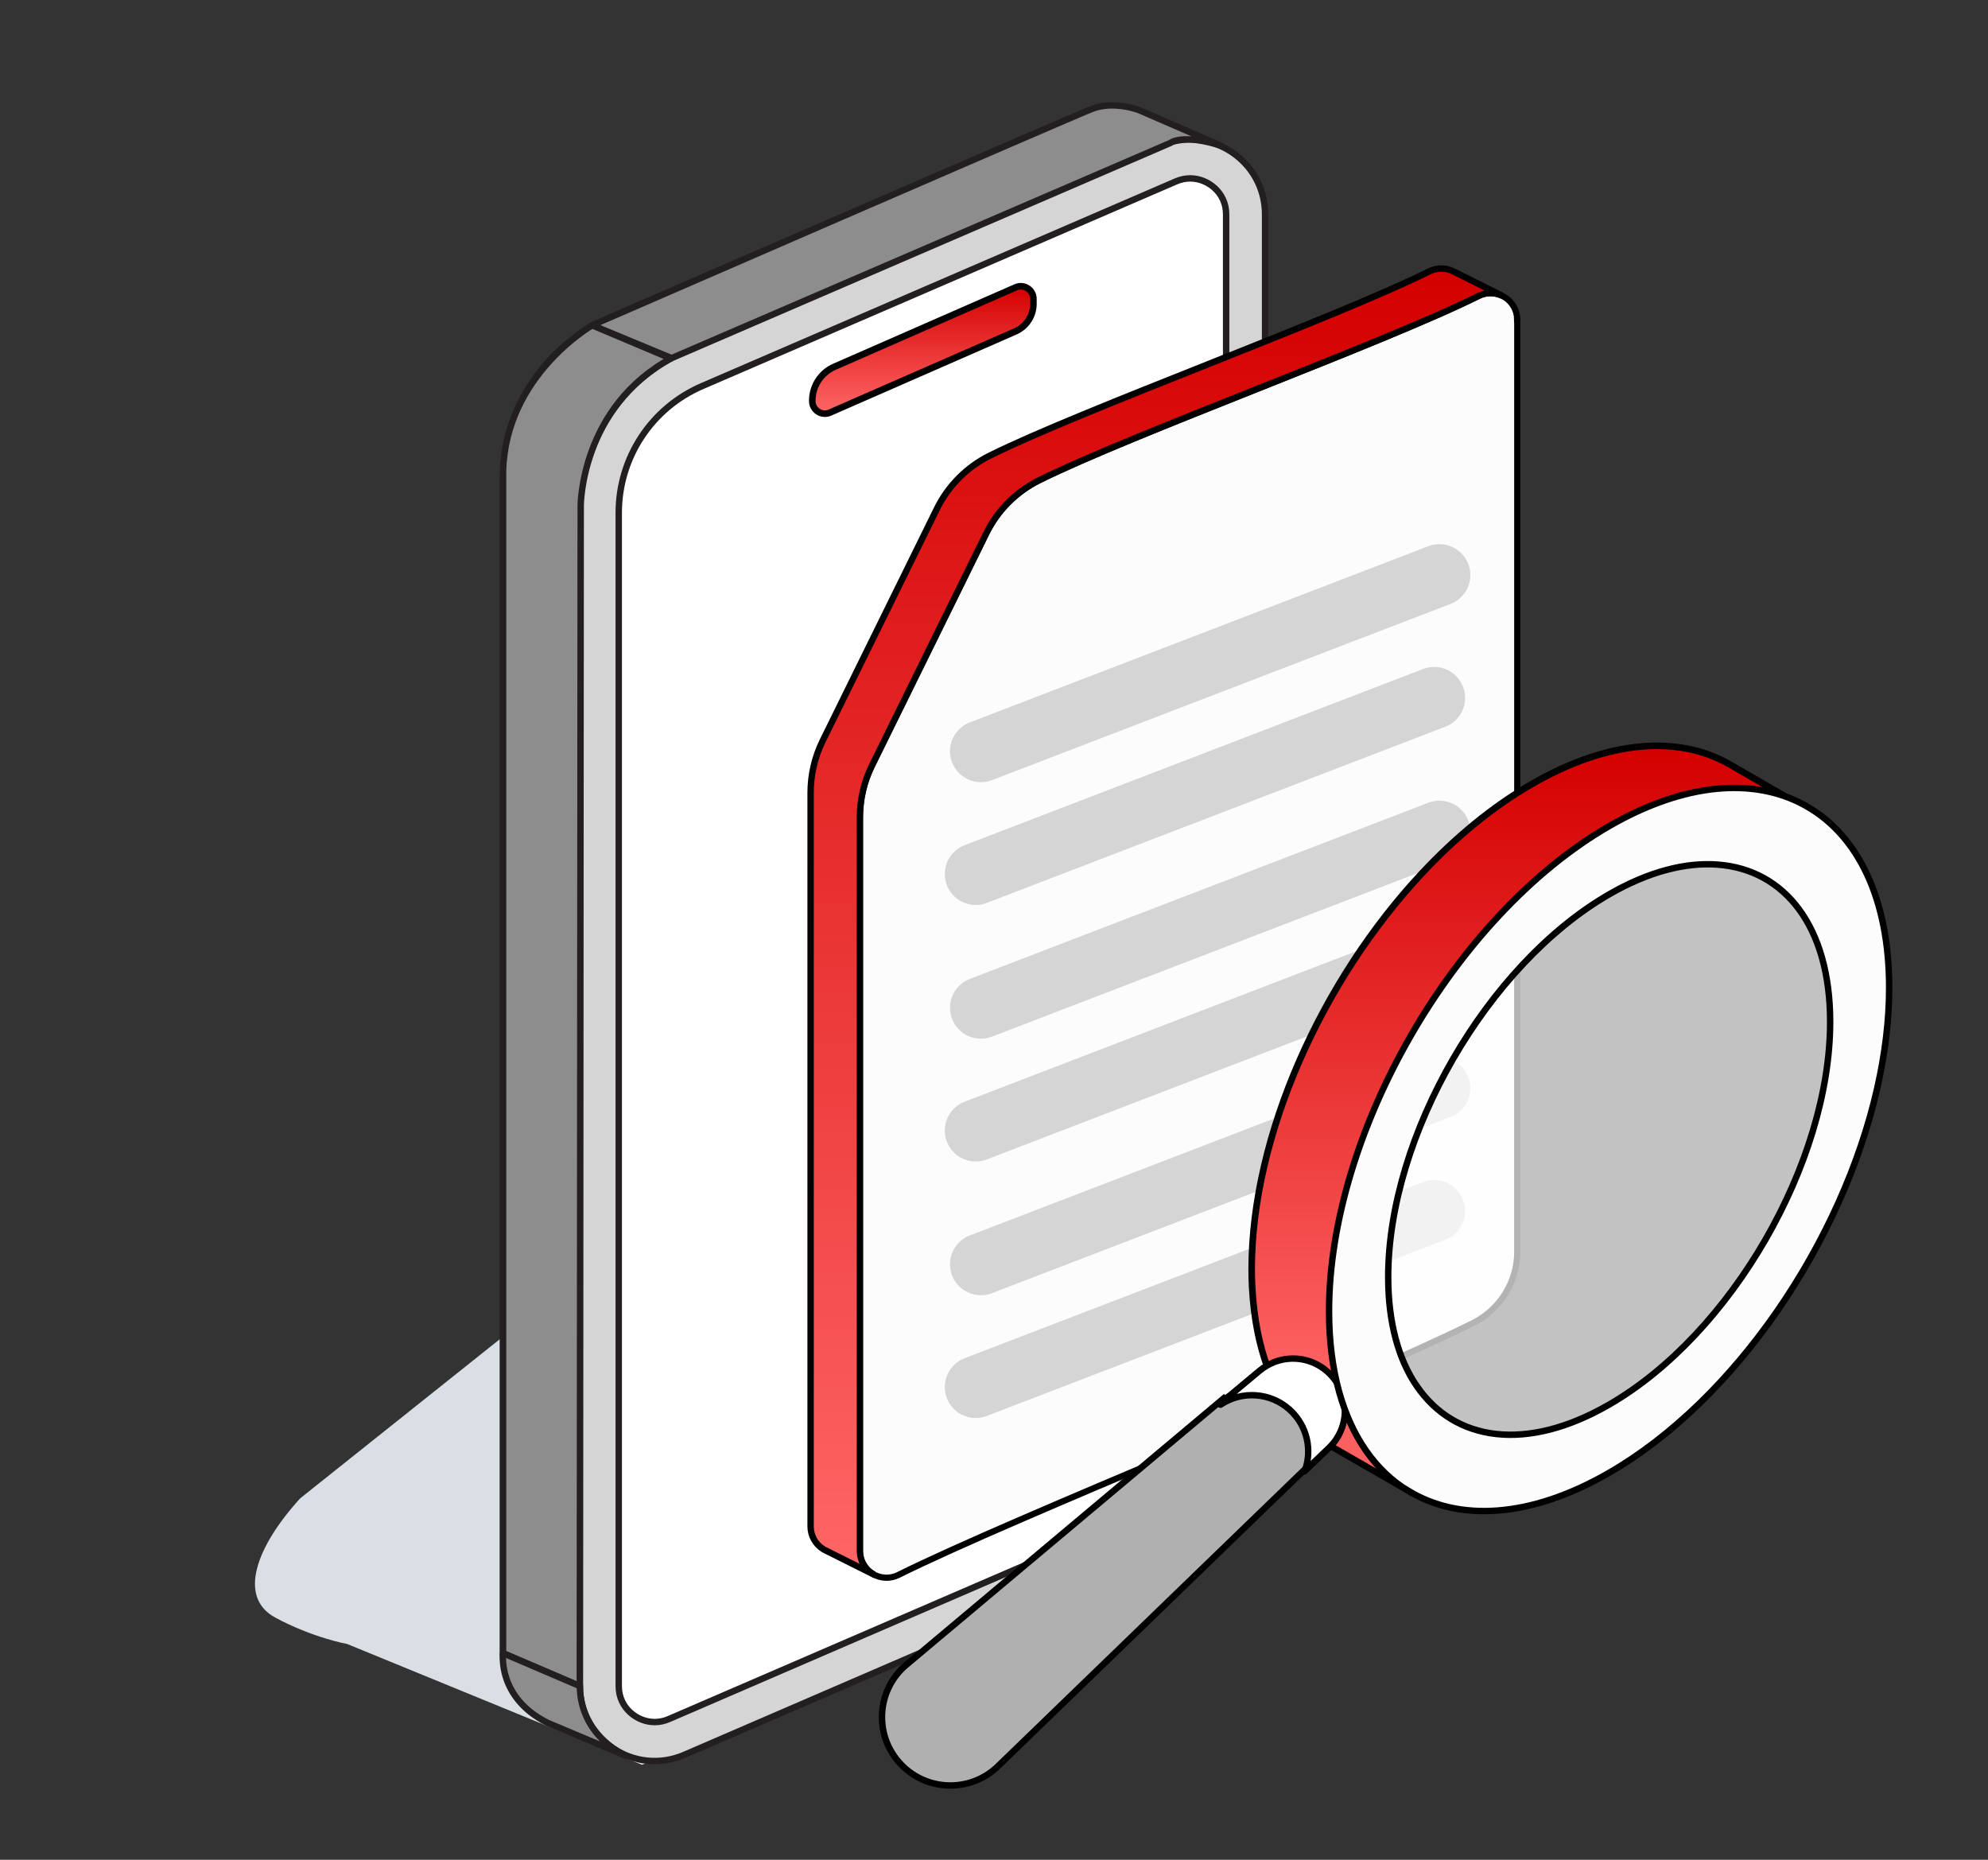<svg width="155" height="145" viewBox="0 0 155 145" fill="none" xmlns="http://www.w3.org/2000/svg">
<rect x="0" y="0" width="155" height="145" fill="#333333" stroke="none"/>
<g style="mix-blend-mode:multiply">
<path d="M50.062 137.598L27.059 128.174C27.059 128.174 24.374 127.692 21.456 126.113C18.538 124.534 19.947 120.611 23.41 116.816L53.625 92.728L93.532 118.965L50.058 137.594L50.062 137.598Z" fill="#DADFE6"/>
</g>
<path d="M84.328 118.286L47.37 134.252C43.515 135.915 39.219 133.093 39.219 128.895V37.417C39.219 31.916 42.489 26.941 47.538 24.76L84.496 8.795C88.351 7.132 92.647 9.954 92.647 14.152V105.63C92.647 111.13 89.377 116.105 84.328 118.286Z" fill="white" stroke="#231F20" stroke-width="0.5" stroke-miterlimit="10"/>
<path d="M90.316 120.852L53.358 136.818C49.503 138.481 45.207 135.659 45.207 131.461V39.979C45.207 34.479 48.477 29.504 53.526 27.323L90.484 11.357C94.339 9.694 98.635 12.516 98.635 16.714V108.192C98.635 113.692 95.365 118.668 90.316 120.849V120.852Z" fill="#D5D5D5" stroke="#231F20" stroke-width="0.5" stroke-miterlimit="10"/>
<path d="M51.04 134.264C49.695 134.264 48.242 133.189 48.242 131.456V39.977C48.242 35.685 50.788 31.813 54.73 30.108L91.688 14.143C92.052 13.985 92.427 13.908 92.802 13.908C94.146 13.908 95.599 14.983 95.599 16.716V108.194C95.599 112.486 93.054 116.359 89.111 118.064L52.153 134.029C51.789 134.186 51.414 134.264 51.04 134.264Z" fill="white" stroke="#231F20" stroke-width="0.5" stroke-miterlimit="10"/>
<path d="M95.216 11.364L88.805 8.584C88.805 8.584 86.883 7.835 85.171 8.476C83.963 8.927 46.168 25.358 46.168 25.358L52.365 27.921L91.26 11.143C91.26 11.143 92.114 10.394 95.212 11.357L95.216 11.364Z" fill="#8D8D8D" stroke="#231F20" stroke-width="0.5" stroke-miterlimit="10" stroke-linejoin="round"/>
<path d="M52.307 27.954L46.169 25.365C46.169 25.365 39.401 29.248 39.223 36.761V128.894L45.206 131.457L45.276 39.429C45.276 39.429 45.276 31.737 52.363 27.924L52.307 27.954Z" fill="#8D8D8D" stroke="#231F20" stroke-width="0.5" stroke-miterlimit="10"/>
<path d="M39.225 128.892C39.225 128.892 38.746 132.348 42.699 134.326L48.924 136.945C48.924 136.945 45.265 135.506 45.209 131.459L39.225 128.896V128.892Z" fill="#8D8D8D" stroke="#231F20" stroke-width="0.5" stroke-miterlimit="10"/>
<path d="M79.171 25.836L64.708 32.169C64.06 32.453 63.332 31.977 63.332 31.27V31.238C63.332 30.093 64.011 29.053 65.058 28.595L79.196 22.401C79.844 22.118 80.572 22.594 80.572 23.301V23.69C80.572 24.621 80.022 25.461 79.171 25.836Z" fill="url(#paint0_linear_3044_93366)" stroke="black" stroke-width="0.514"/>
<path fill-rule="evenodd" clip-rule="evenodd" d="M118.292 24.929C118.292 24.208 117.922 23.538 117.304 23.162C116.693 22.785 115.927 22.746 115.283 23.07C107.771 26.807 88.264 33.838 81.019 37.444C79.225 38.335 77.776 39.79 76.892 41.584C74.585 46.275 69.959 55.665 67.977 59.694C67.359 60.948 67.041 62.326 67.041 63.73V120.933C67.041 121.654 67.411 122.323 68.029 122.7C68.64 123.077 69.406 123.116 70.05 122.791C78.991 118.34 105.361 107.878 114.848 103.154C116.96 102.101 118.298 99.944 118.298 97.585V24.929H118.292Z" fill="#FCFCFC" stroke="black" stroke-width="0.483" stroke-miterlimit="10"/>
<path d="M76.48 58.573L112.228 44.837" stroke="#D5D5D5" stroke-width="4.821" stroke-linecap="round"/>
<path d="M76.48 78.573L112.228 64.837" stroke="#D5D5D5" stroke-width="4.821" stroke-linecap="round"/>
<path d="M76.48 98.573L112.228 84.837" stroke="#D5D5D5" stroke-width="4.821" stroke-linecap="round"/>
<path d="M76.074 68.146L111.822 54.41" stroke="#D5D5D5" stroke-width="4.821" stroke-linecap="round"/>
<path d="M76.074 88.146L111.822 74.41" stroke="#D5D5D5" stroke-width="4.821" stroke-linecap="round"/>
<path d="M76.074 108.146L111.822 94.41" stroke="#D5D5D5" stroke-width="4.821" stroke-linecap="round"/>
<path fill-rule="evenodd" clip-rule="evenodd" d="M68.153 122.772L64.384 120.887C64.384 120.887 64.345 120.868 64.325 120.861C64.28 120.835 64.234 120.809 64.189 120.783C63.578 120.406 63.201 119.737 63.201 119.016V61.806C63.201 60.409 63.52 59.031 64.137 57.77C66.119 53.742 70.746 44.352 73.052 39.66C73.936 37.867 75.385 36.411 77.179 35.521C84.424 31.921 103.932 24.89 111.45 21.153C112.054 20.855 112.763 20.867 113.354 21.179L117.116 23.057C116.545 22.785 115.869 22.785 115.29 23.07C107.778 26.807 88.271 33.838 81.026 37.444C79.232 38.334 77.783 39.79 76.899 41.584C74.592 46.275 69.966 55.665 67.984 59.694C67.367 60.948 67.048 62.326 67.048 63.729V120.933C67.048 121.654 67.418 122.323 68.036 122.7C68.075 122.726 68.12 122.752 68.166 122.772H68.153Z" fill="url(#paint1_linear_3044_93366)" stroke="black" stroke-width="0.497"/>
<g clip-path="url(#clip0_3044_93366)">
<path d="M70.701 129.764C68.199 131.847 68.115 135.64 70.514 137.822C72.588 139.709 75.774 139.664 77.794 137.719L102.013 114.293C102.628 112.667 102.234 110.746 100.855 109.49C99.348 108.126 97.117 107.983 95.457 109.096L95.403 109.032L70.701 129.769V129.764Z" fill="#B0B0B1" stroke="black" stroke-width="0.5"/>
<path d="M103.689 108.747C104.073 109.973 103.866 111.343 103.058 112.407L103.428 112.554C103.428 112.554 103.472 112.584 103.492 112.594L109.723 116.184C107.25 114.648 105.408 112.052 104.423 108.535L103.689 108.752V108.747Z" fill="#FC5F5F" stroke="black" stroke-width="0.5"/>
<path d="M98.852 106.688C100.251 106.141 101.876 106.407 103.039 107.461C103.59 107.964 103.974 108.579 104.181 109.239L104.915 109.023C104.398 107.171 104.122 105.058 104.122 102.713C104.122 88.793 113.899 71.859 125.957 64.895C131.868 61.486 137.227 61.102 141.162 63.235L134.867 59.6C130.912 57.324 125.455 57.649 119.426 61.137C116.387 62.885 113.495 65.274 110.865 68.087C103.058 76.435 97.591 88.532 97.591 98.95C97.591 99.442 97.606 99.935 97.63 100.408C97.763 102.772 98.172 104.875 98.852 106.688Z" fill="url(#paint2_linear_3044_93366)" stroke="black" stroke-width="0.514" stroke-linejoin="round"/>
<path d="M101.712 114.711L103.618 112.884C103.771 112.731 103.919 112.574 104.042 112.411C104.85 111.347 105.057 109.978 104.672 108.751C104.466 108.091 104.081 107.476 103.53 106.973C102.367 105.919 100.742 105.653 99.343 106.2C98.944 106.358 98.565 106.574 98.22 106.86L95.107 109.456L95.161 109.52C96.821 108.407 99.052 108.549 100.56 109.914C101.939 111.17 102.333 113.086 101.717 114.716L101.712 114.711Z" fill="white" stroke="black" stroke-width="0.5" stroke-linejoin="round"/>
<path opacity="0.7" d="M108.233 99.566C108.233 103.127 109.041 105.999 110.46 108.067C113.415 112.397 119.025 113.229 125.458 109.51C134.969 104.019 142.688 90.66 142.688 79.672C142.688 72.249 139.161 67.811 133.94 67.412C131.438 67.21 128.541 67.949 125.458 69.727C115.947 75.219 108.229 88.577 108.229 99.566H108.233Z" fill="white"/>
<path d="M109.78 116.218C113.745 118.652 119.301 118.381 125.458 114.829C135.314 109.141 143.648 96.792 146.357 84.868C146.963 82.203 147.293 79.558 147.293 77.016C147.293 70.052 144.85 65.16 140.895 62.885L140.663 62.752C136.728 60.619 131.369 61.003 125.458 64.412C113.4 71.376 103.623 88.311 103.623 102.23C103.623 104.575 103.899 106.683 104.416 108.54C105.401 112.052 107.244 114.652 109.716 116.189H109.726L109.78 116.223V116.218ZM110.46 108.067C109.041 105.998 108.234 103.126 108.234 99.565C108.234 88.576 115.947 75.219 125.463 69.727C128.546 67.948 131.443 67.215 133.945 67.412C139.166 67.811 142.693 72.248 142.693 79.671C142.693 90.66 134.979 104.018 125.463 109.51C119.03 113.229 113.42 112.391 110.465 108.067H110.46Z" fill="#FCFCFC" stroke="black" stroke-width="0.5"/>
</g>
<defs>
<linearGradient id="paint0_linear_3044_93366" x1="71.952" y1="22.318" x2="71.952" y2="32.253" gradientUnits="userSpaceOnUse">
<stop stop-color="#D40000"/>
<stop offset="1" stop-color="#FF6666"/>
</linearGradient>
<linearGradient id="paint1_linear_3044_93366" x1="90.159" y1="20.937" x2="90.159" y2="122.772" gradientUnits="userSpaceOnUse">
<stop stop-color="#D40000"/>
<stop offset="1" stop-color="#FF6666"/>
</linearGradient>
<linearGradient id="paint2_linear_3044_93366" x1="119.377" y1="58.151" x2="119.377" y2="109.239" gradientUnits="userSpaceOnUse">
<stop stop-color="#D40000"/>
<stop offset="1" stop-color="#FF6666"/>
</linearGradient>
<clipPath id="clip0_3044_93366">
<rect width="80.99" height="83.034" fill="white" transform="matrix(-1 0 0 1 148.031 56.91)"/>
</clipPath>
</defs>
</svg>
